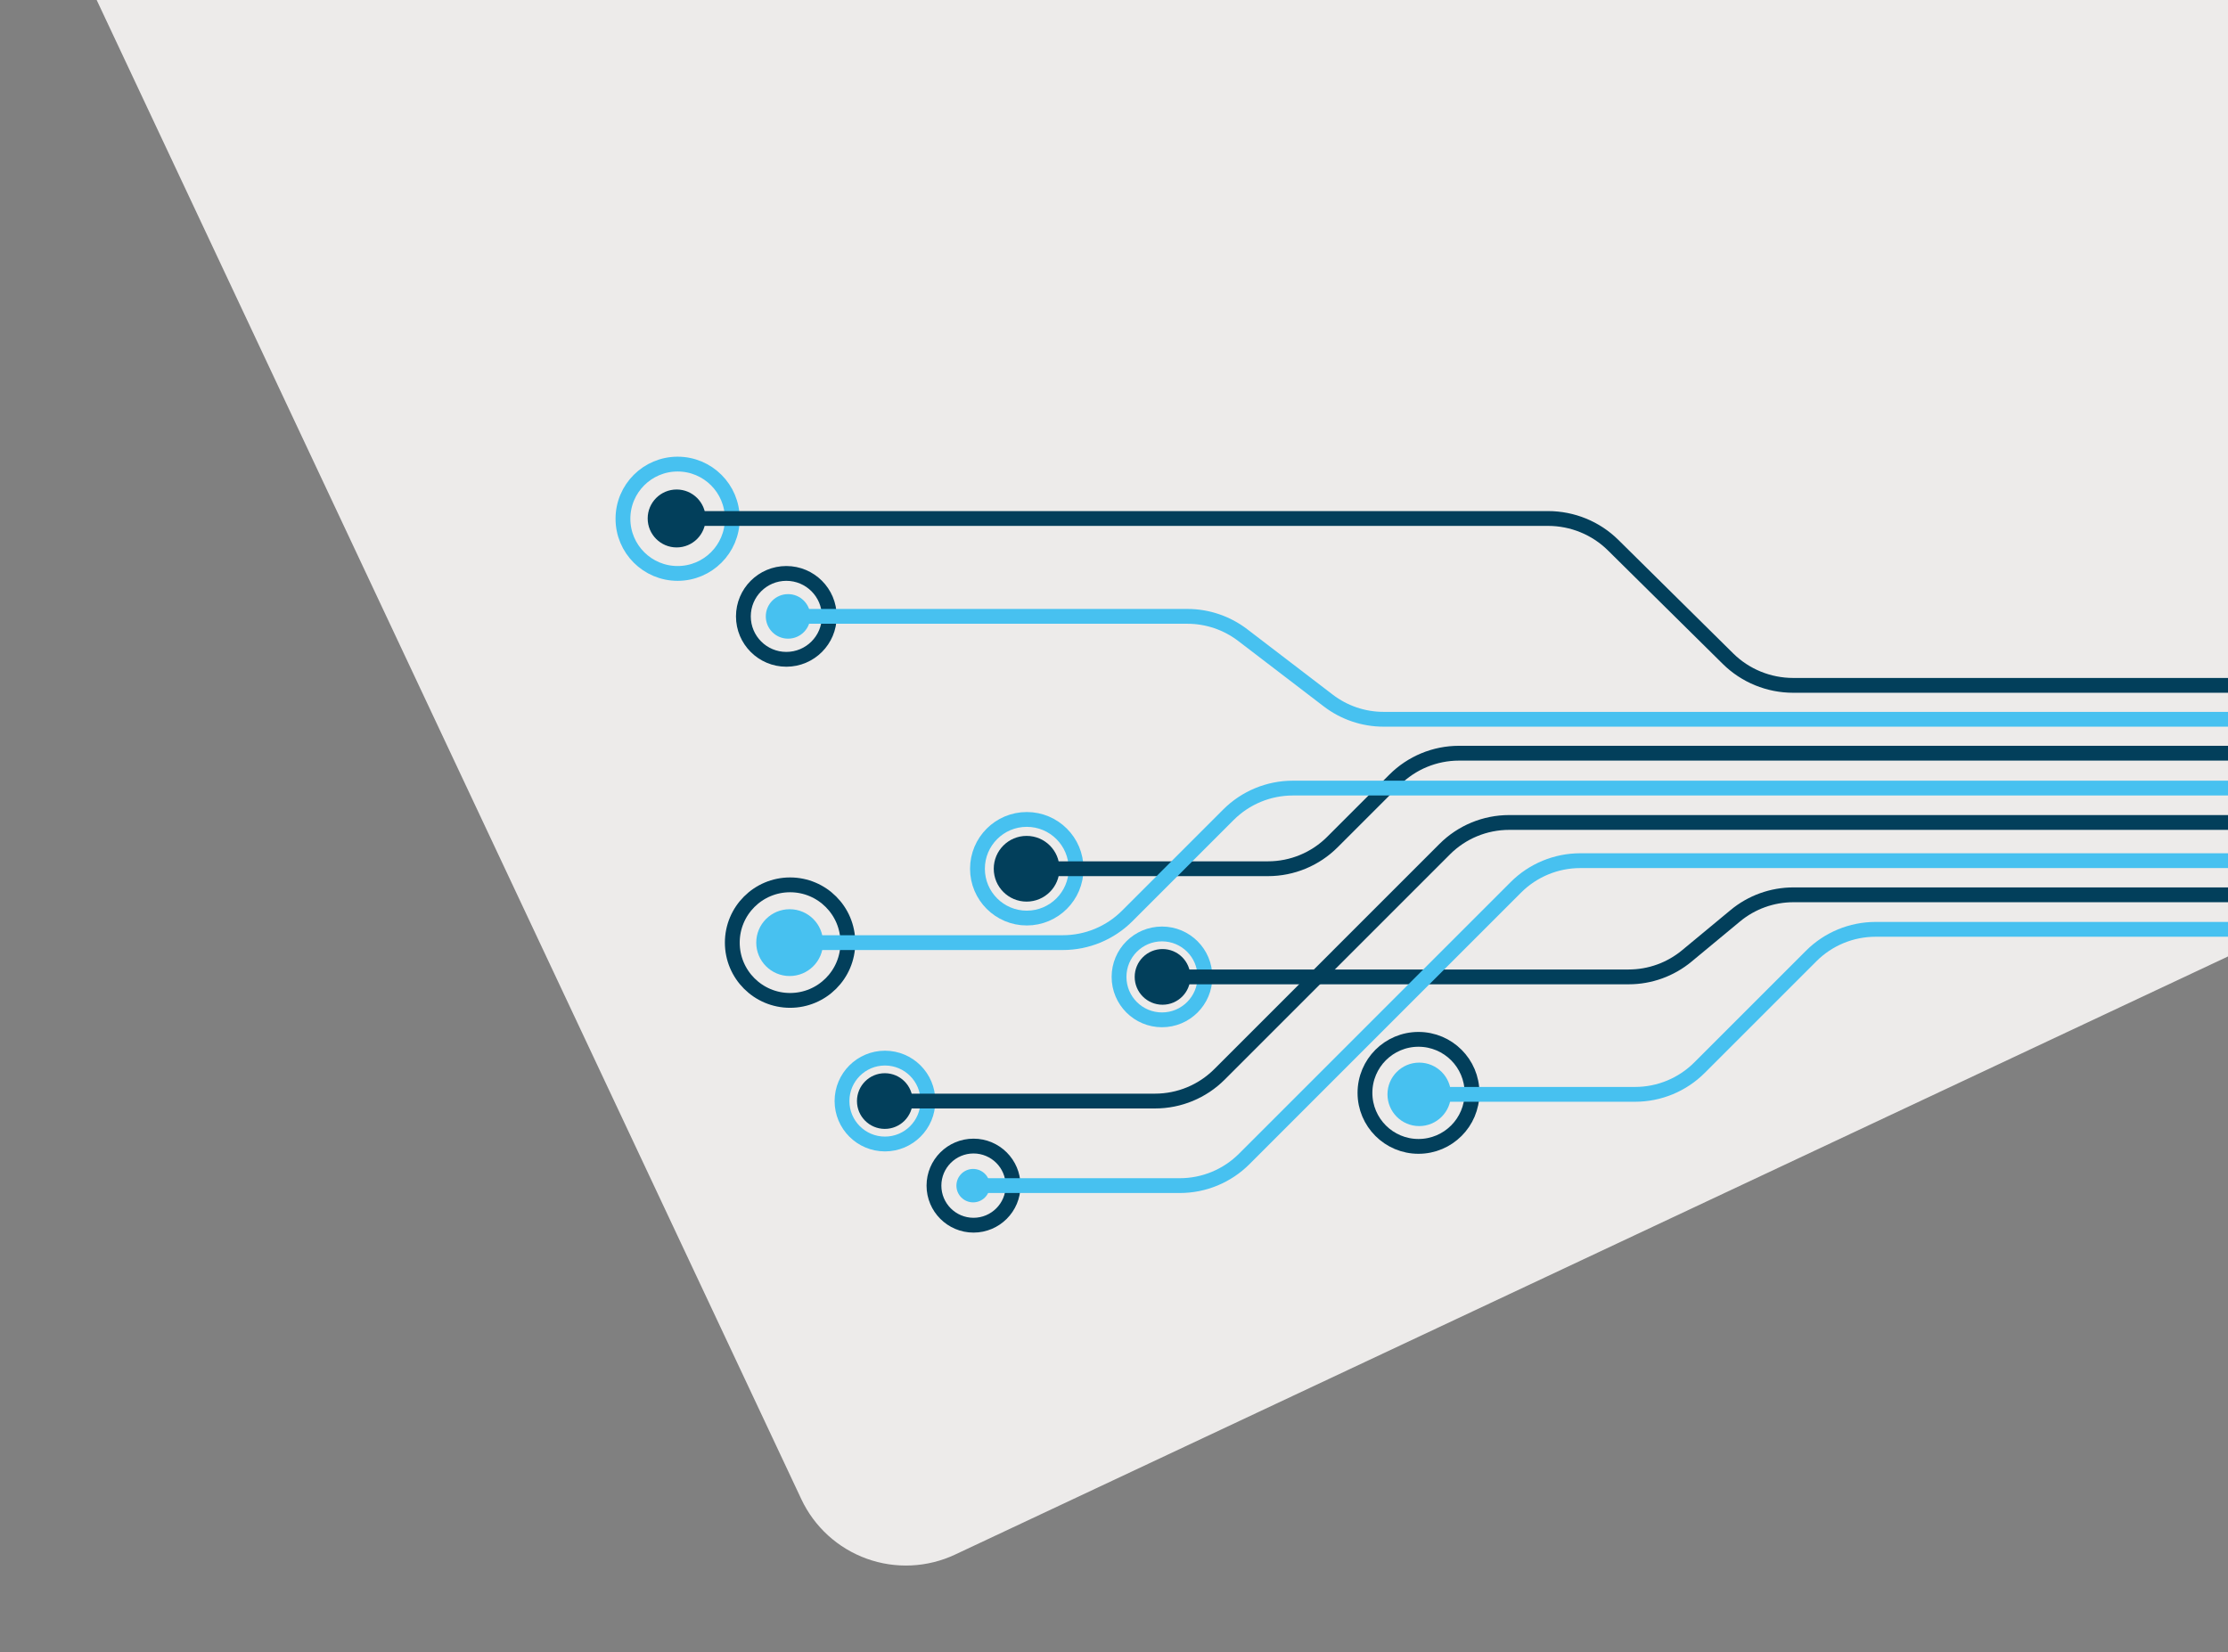 <?xml version="1.0" encoding="utf-8"?>
<svg version="1.1" id="el_dSMHd5xdR" xmlns="http://www.w3.org/2000/svg" xmlns:xlink="http://www.w3.org/1999/xlink" x="0px" y="0px" viewBox="0 0 1053 781" enable-background="new 0 0 1053.39 781.95" xml:space="preserve"><rect x="0" y="0" width="1053" height="781" fill="#808080" stroke="none"/><style>@-webkit-keyframes kf_el_oRkXJyDOzN_an_dFdXgzqdYN{97.92%{stroke-dasharray: 159;}0%{stroke-dasharray: 159;}100%{stroke-dasharray: 159;}}@keyframes kf_el_oRkXJyDOzN_an_dFdXgzqdYN{97.92%{stroke-dasharray: 159;}0%{stroke-dasharray: 159;}100%{stroke-dasharray: 159;}}@-webkit-keyframes kf_el_oRkXJyDOzN_an_3bpO6dvVN{97.92%{stroke-dashoffset: 159;}100%{stroke-dashoffset: 0;}0%{stroke-dashoffset: 159;}}@keyframes kf_el_oRkXJyDOzN_an_3bpO6dvVN{97.92%{stroke-dashoffset: 159;}100%{stroke-dashoffset: 0;}0%{stroke-dashoffset: 159;}}@-webkit-keyframes kf_el_XEGAsCwj6Ta_an_E9u0Sof07{97.08%{opacity: 0;}97.92%{opacity: 1;}0%{opacity: 0;}100%{opacity: 1;}}@keyframes kf_el_XEGAsCwj6Ta_an_E9u0Sof07{97.08%{opacity: 0;}97.92%{opacity: 1;}0%{opacity: 0;}100%{opacity: 1;}}@-webkit-keyframes kf_el_1T5QV1aBOz1_an_qgghQ0MrEH{87.50%{stroke-dasharray: 419;}0%{stroke-dasharray: 419;}100%{stroke-dasharray: 419;}}@keyframes kf_el_1T5QV1aBOz1_an_qgghQ0MrEH{87.50%{stroke-dasharray: 419;}0%{stroke-dasharray: 419;}100%{stroke-dasharray: 419;}}@-webkit-keyframes kf_el_1T5QV1aBOz1_an__5dVvOAkr{87.50%{stroke-dashoffset: 419;}97.92%{stroke-dashoffset: 0;}0%{stroke-dashoffset: 419;}100%{stroke-dashoffset: 0;}}@keyframes kf_el_1T5QV1aBOz1_an__5dVvOAkr{87.50%{stroke-dashoffset: 419;}97.92%{stroke-dashoffset: 0;}0%{stroke-dashoffset: 419;}100%{stroke-dashoffset: 0;}}@-webkit-keyframes kf_el_5G8I6fnWUD_an_2DGGv505C2{85.42%{stroke-dasharray: 128;}0%{stroke-dasharray: 128;}100%{stroke-dasharray: 128;}}@keyframes kf_el_5G8I6fnWUD_an_2DGGv505C2{85.42%{stroke-dasharray: 128;}0%{stroke-dasharray: 128;}100%{stroke-dasharray: 128;}}@-webkit-keyframes kf_el_5G8I6fnWUD_an_yFjmIMShx{85.42%{stroke-dashoffset: 128;}87.50%{stroke-dashoffset: 0;}0%{stroke-dashoffset: 128;}100%{stroke-dashoffset: 0;}}@keyframes kf_el_5G8I6fnWUD_an_yFjmIMShx{85.42%{stroke-dashoffset: 128;}87.50%{stroke-dashoffset: 0;}0%{stroke-dashoffset: 128;}100%{stroke-dashoffset: 0;}}@-webkit-keyframes kf_el_AnffEOfZ7L6_an_KBJVi2ZB2{84.58%{opacity: 0;}85.42%{opacity: 1;}0%{opacity: 0;}100%{opacity: 1;}}@keyframes kf_el_AnffEOfZ7L6_an_KBJVi2ZB2{84.58%{opacity: 0;}85.42%{opacity: 1;}0%{opacity: 0;}100%{opacity: 1;}}@-webkit-keyframes kf_el_P_ROd04yo4l_an_MmLjoysdl5{75%{stroke-dasharray: 523;}0%{stroke-dasharray: 523;}100%{stroke-dasharray: 523;}}@keyframes kf_el_P_ROd04yo4l_an_MmLjoysdl5{75%{stroke-dasharray: 523;}0%{stroke-dasharray: 523;}100%{stroke-dasharray: 523;}}@-webkit-keyframes kf_el_P_ROd04yo4l_an_jeHIOvT5e{75%{stroke-dashoffset: 523;}85.42%{stroke-dashoffset: 0;}0%{stroke-dashoffset: 523;}100%{stroke-dashoffset: 0;}}@keyframes kf_el_P_ROd04yo4l_an_jeHIOvT5e{75%{stroke-dashoffset: 523;}85.42%{stroke-dashoffset: 0;}0%{stroke-dashoffset: 523;}100%{stroke-dashoffset: 0;}}@-webkit-keyframes kf_el_DzZqgIeXxx_an_S4I_F-K0LQ{72.92%{stroke-dasharray: 118;}0%{stroke-dasharray: 118;}100%{stroke-dasharray: 118;}}@keyframes kf_el_DzZqgIeXxx_an_S4I_F-K0LQ{72.92%{stroke-dasharray: 118;}0%{stroke-dasharray: 118;}100%{stroke-dasharray: 118;}}@-webkit-keyframes kf_el_DzZqgIeXxx_an_M2wz71K0V{72.92%{stroke-dashoffset: 118;}75%{stroke-dashoffset: 0;}0%{stroke-dashoffset: 118;}100%{stroke-dashoffset: 0;}}@keyframes kf_el_DzZqgIeXxx_an_M2wz71K0V{72.92%{stroke-dashoffset: 118;}75%{stroke-dashoffset: 0;}0%{stroke-dashoffset: 118;}100%{stroke-dashoffset: 0;}}@-webkit-keyframes kf_el__GFWBHuhPWI_an_Er4-QUD7_{72.08%{opacity: 0;}72.92%{opacity: 1;}0%{opacity: 0;}100%{opacity: 1;}}@keyframes kf_el__GFWBHuhPWI_an_Er4-QUD7_{72.08%{opacity: 0;}72.92%{opacity: 1;}0%{opacity: 0;}100%{opacity: 1;}}@-webkit-keyframes kf_el_e5xJdLGovg7_an_iJTN4zBjcy{62.50%{stroke-dasharray: 661;}0%{stroke-dasharray: 661;}100%{stroke-dasharray: 661;}}@keyframes kf_el_e5xJdLGovg7_an_iJTN4zBjcy{62.50%{stroke-dasharray: 661;}0%{stroke-dasharray: 661;}100%{stroke-dasharray: 661;}}@-webkit-keyframes kf_el_e5xJdLGovg7_an_bvsCE4XjS{62.50%{stroke-dashoffset: 661;}72.92%{stroke-dashoffset: 0;}0%{stroke-dashoffset: 661;}100%{stroke-dashoffset: 0;}}@keyframes kf_el_e5xJdLGovg7_an_bvsCE4XjS{62.50%{stroke-dashoffset: 661;}72.92%{stroke-dashoffset: 0;}0%{stroke-dashoffset: 661;}100%{stroke-dashoffset: 0;}}@-webkit-keyframes kf_el_xtqlerGzWd_an_4iu3ErwjHy{60.42%{stroke-dasharray: 128;}0%{stroke-dasharray: 128;}100%{stroke-dasharray: 128;}}@keyframes kf_el_xtqlerGzWd_an_4iu3ErwjHy{60.42%{stroke-dasharray: 128;}0%{stroke-dasharray: 128;}100%{stroke-dasharray: 128;}}@-webkit-keyframes kf_el_xtqlerGzWd_an_OLGsfAVpE{60.42%{stroke-dashoffset: 128;}62.50%{stroke-dashoffset: 0;}0%{stroke-dashoffset: 128;}100%{stroke-dashoffset: 0;}}@keyframes kf_el_xtqlerGzWd_an_OLGsfAVpE{60.42%{stroke-dashoffset: 128;}62.50%{stroke-dashoffset: 0;}0%{stroke-dashoffset: 128;}100%{stroke-dashoffset: 0;}}@-webkit-keyframes kf_el_eALTA-BryiD_an_Jbw4yE2P9{59.58%{opacity: 0;}60.42%{opacity: 1;}0%{opacity: 0;}100%{opacity: 1;}}@keyframes kf_el_eALTA-BryiD_an_Jbw4yE2P9{59.58%{opacity: 0;}60.42%{opacity: 1;}0%{opacity: 0;}100%{opacity: 1;}}@-webkit-keyframes kf_el_WrQmwR0c32C_an_bv_ILkBpU7{50%{stroke-dasharray: 694;}0%{stroke-dasharray: 694;}100%{stroke-dasharray: 694;}}@keyframes kf_el_WrQmwR0c32C_an_bv_ILkBpU7{50%{stroke-dasharray: 694;}0%{stroke-dasharray: 694;}100%{stroke-dasharray: 694;}}@-webkit-keyframes kf_el_WrQmwR0c32C_an_-7ATcFOr6{50%{stroke-dashoffset: 694;}60.42%{stroke-dashoffset: 0;}0%{stroke-dashoffset: 694;}100%{stroke-dashoffset: 0;}}@keyframes kf_el_WrQmwR0c32C_an_-7ATcFOr6{50%{stroke-dashoffset: 694;}60.42%{stroke-dashoffset: 0;}0%{stroke-dashoffset: 694;}100%{stroke-dashoffset: 0;}}@-webkit-keyframes kf_el_AcCBdxtkWt_an_g7sPOTEIKF{47.92%{stroke-dasharray: 172;}0%{stroke-dasharray: 172;}100%{stroke-dasharray: 172;}}@keyframes kf_el_AcCBdxtkWt_an_g7sPOTEIKF{47.92%{stroke-dasharray: 172;}0%{stroke-dasharray: 172;}100%{stroke-dasharray: 172;}}@-webkit-keyframes kf_el_AcCBdxtkWt_an_3qVO5EZVW{47.92%{stroke-dashoffset: 172;}50%{stroke-dashoffset: 0;}0%{stroke-dashoffset: 172;}100%{stroke-dashoffset: 0;}}@keyframes kf_el_AcCBdxtkWt_an_3qVO5EZVW{47.92%{stroke-dashoffset: 172;}50%{stroke-dashoffset: 0;}0%{stroke-dashoffset: 172;}100%{stroke-dashoffset: 0;}}@-webkit-keyframes kf_el_AXMfxc8RJ2j_an_DRjvo_RYU{47.08%{opacity: 0;}47.92%{opacity: 1;}0%{opacity: 0;}100%{opacity: 1;}}@keyframes kf_el_AXMfxc8RJ2j_an_DRjvo_RYU{47.08%{opacity: 0;}47.92%{opacity: 1;}0%{opacity: 0;}100%{opacity: 1;}}@-webkit-keyframes kf_el__baX_y73LtX_an_xrRFKDSfyn{37.50%{stroke-dasharray: 714;}0%{stroke-dasharray: 714;}100%{stroke-dasharray: 714;}}@keyframes kf_el__baX_y73LtX_an_xrRFKDSfyn{37.50%{stroke-dasharray: 714;}0%{stroke-dasharray: 714;}100%{stroke-dasharray: 714;}}@-webkit-keyframes kf_el__baX_y73LtX_an_IAFXoyEfJ{37.50%{stroke-dashoffset: 714;}47.92%{stroke-dashoffset: 0;}0%{stroke-dashoffset: 714;}100%{stroke-dashoffset: 0;}}@keyframes kf_el__baX_y73LtX_an_IAFXoyEfJ{37.50%{stroke-dashoffset: 714;}47.92%{stroke-dashoffset: 0;}0%{stroke-dashoffset: 714;}100%{stroke-dashoffset: 0;}}@-webkit-keyframes kf_el_abTI3pbUgw_an_cR_6sPdpBd{35.42%{stroke-dasharray: 147;}0%{stroke-dasharray: 147;}100%{stroke-dasharray: 147;}}@keyframes kf_el_abTI3pbUgw_an_cR_6sPdpBd{35.42%{stroke-dasharray: 147;}0%{stroke-dasharray: 147;}100%{stroke-dasharray: 147;}}@-webkit-keyframes kf_el_abTI3pbUgw_an_33-5Xaq3N{35.42%{stroke-dashoffset: 147;}37.50%{stroke-dashoffset: 0;}0%{stroke-dashoffset: 147;}100%{stroke-dashoffset: 0;}}@keyframes kf_el_abTI3pbUgw_an_33-5Xaq3N{35.42%{stroke-dashoffset: 147;}37.50%{stroke-dashoffset: 0;}0%{stroke-dashoffset: 147;}100%{stroke-dashoffset: 0;}}@-webkit-keyframes kf_el_NvHWQ839FlG_an_co8at2lWj{34.58%{opacity: 0;}35.42%{opacity: 1;}0%{opacity: 0;}100%{opacity: 1;}}@keyframes kf_el_NvHWQ839FlG_an_co8at2lWj{34.58%{opacity: 0;}35.42%{opacity: 1;}0%{opacity: 0;}100%{opacity: 1;}}@-webkit-keyframes kf_el__XouDV-sHi7_an_fdeN15tDVA{25%{stroke-dasharray: 595;}0%{stroke-dasharray: 595;}100%{stroke-dasharray: 595;}}@keyframes kf_el__XouDV-sHi7_an_fdeN15tDVA{25%{stroke-dasharray: 595;}0%{stroke-dasharray: 595;}100%{stroke-dasharray: 595;}}@-webkit-keyframes kf_el__XouDV-sHi7_an_a74JCdNLH{25%{stroke-dashoffset: 595;}35.42%{stroke-dashoffset: 0;}0%{stroke-dashoffset: 595;}100%{stroke-dashoffset: 0;}}@keyframes kf_el__XouDV-sHi7_an_a74JCdNLH{25%{stroke-dashoffset: 595;}35.42%{stroke-dashoffset: 0;}0%{stroke-dashoffset: 595;}100%{stroke-dashoffset: 0;}}@-webkit-keyframes kf_el_xtHkgQCbYc_an_A7Lepu4-Yq{22.92%{stroke-dasharray: 128;}0%{stroke-dasharray: 128;}100%{stroke-dasharray: 128;}}@keyframes kf_el_xtHkgQCbYc_an_A7Lepu4-Yq{22.92%{stroke-dasharray: 128;}0%{stroke-dasharray: 128;}100%{stroke-dasharray: 128;}}@-webkit-keyframes kf_el_xtHkgQCbYc_an_DJdQhGrQ4{22.92%{stroke-dashoffset: 128;}25%{stroke-dashoffset: 0;}0%{stroke-dashoffset: 128;}100%{stroke-dashoffset: 0;}}@keyframes kf_el_xtHkgQCbYc_an_DJdQhGrQ4{22.92%{stroke-dashoffset: 128;}25%{stroke-dashoffset: 0;}0%{stroke-dashoffset: 128;}100%{stroke-dashoffset: 0;}}@-webkit-keyframes kf_el_zX8wAgub424_an_EGvpPKHnr{22.08%{opacity: 0;}22.92%{opacity: 1;}0%{opacity: 0;}100%{opacity: 1;}}@keyframes kf_el_zX8wAgub424_an_EGvpPKHnr{22.08%{opacity: 0;}22.92%{opacity: 1;}0%{opacity: 0;}100%{opacity: 1;}}@-webkit-keyframes kf_el_XVlDXkh14ni_an_bKC1xZY_Qp{12.50%{stroke-dasharray: 703;}0%{stroke-dasharray: 703;}100%{stroke-dasharray: 703;}}@keyframes kf_el_XVlDXkh14ni_an_bKC1xZY_Qp{12.50%{stroke-dasharray: 703;}0%{stroke-dasharray: 703;}100%{stroke-dasharray: 703;}}@-webkit-keyframes kf_el_XVlDXkh14ni_an_Rg4S1W6S9{12.50%{stroke-dashoffset: 703;}22.92%{stroke-dashoffset: 0;}0%{stroke-dashoffset: 703;}100%{stroke-dashoffset: 0;}}@keyframes kf_el_XVlDXkh14ni_an_Rg4S1W6S9{12.50%{stroke-dashoffset: 703;}22.92%{stroke-dashoffset: 0;}0%{stroke-dashoffset: 703;}100%{stroke-dashoffset: 0;}}@-webkit-keyframes kf_el_BlYksHLlt3_an_F6dRZbiiw1{10.42%{stroke-dasharray: 163;}0%{stroke-dasharray: 163;}100%{stroke-dasharray: 163;}}@keyframes kf_el_BlYksHLlt3_an_F6dRZbiiw1{10.42%{stroke-dasharray: 163;}0%{stroke-dasharray: 163;}100%{stroke-dasharray: 163;}}@-webkit-keyframes kf_el_BlYksHLlt3_an_fkmQTYBsA{10.42%{stroke-dashoffset: 163;}12.50%{stroke-dashoffset: 0;}0%{stroke-dashoffset: 163;}100%{stroke-dashoffset: 0;}}@keyframes kf_el_BlYksHLlt3_an_fkmQTYBsA{10.42%{stroke-dashoffset: 163;}12.50%{stroke-dashoffset: 0;}0%{stroke-dashoffset: 163;}100%{stroke-dashoffset: 0;}}@-webkit-keyframes kf_el_gsdoxOePPy_an_IadP7jXQh{9.58%{opacity: 0;}10.42%{opacity: 1;}0%{opacity: 0;}100%{opacity: 1;}}@keyframes kf_el_gsdoxOePPy_an_IadP7jXQh{9.58%{opacity: 0;}10.42%{opacity: 1;}0%{opacity: 0;}100%{opacity: 1;}}@-webkit-keyframes kf_el_D6QsbxLBww_an_GPX6k79MkS{0%{stroke-dasharray: 770;}100%{stroke-dasharray: 770;}}@keyframes kf_el_D6QsbxLBww_an_GPX6k79MkS{0%{stroke-dasharray: 770;}100%{stroke-dasharray: 770;}}@-webkit-keyframes kf_el_D6QsbxLBww_an_PeZO-yGk_{0%{stroke-dashoffset: 770;}10.42%{stroke-dashoffset: 0;}100%{stroke-dashoffset: 0;}}@keyframes kf_el_D6QsbxLBww_an_PeZO-yGk_{0%{stroke-dashoffset: 770;}10.42%{stroke-dashoffset: 0;}100%{stroke-dashoffset: 0;}}#el_dSMHd5xdR *{-webkit-animation-duration: 8s;animation-duration: 8s;-webkit-animation-iteration-count: 1;animation-iteration-count: 1;-webkit-animation-timing-function: cubic-bezier(0, 0, 1, 1);animation-timing-function: cubic-bezier(0, 0, 1, 1);}#el_QPeku-MK3g{fill: #EDEBEA;}#el_BlYksHLlt3{fill: none;stroke: #47C1F0;stroke-width: 7;-webkit-animation-fill-mode: forwards, forwards;animation-fill-mode: forwards, forwards;-webkit-animation-name: kf_el_BlYksHLlt3_an_fkmQTYBsA, kf_el_BlYksHLlt3_an_F6dRZbiiw1;animation-name: kf_el_BlYksHLlt3_an_fkmQTYBsA, kf_el_BlYksHLlt3_an_F6dRZbiiw1;-webkit-animation-timing-function: cubic-bezier(0, 0, 1, 1), cubic-bezier(0, 0, 1, 1);animation-timing-function: cubic-bezier(0, 0, 1, 1), cubic-bezier(0, 0, 1, 1);}#el_xtHkgQCbYc{fill: none;stroke: #023F5B;stroke-width: 7;-webkit-animation-fill-mode: forwards, forwards;animation-fill-mode: forwards, forwards;-webkit-animation-name: kf_el_xtHkgQCbYc_an_DJdQhGrQ4, kf_el_xtHkgQCbYc_an_A7Lepu4-Yq;animation-name: kf_el_xtHkgQCbYc_an_DJdQhGrQ4, kf_el_xtHkgQCbYc_an_A7Lepu4-Yq;-webkit-animation-timing-function: cubic-bezier(0, 0, 1, 1), cubic-bezier(0, 0, 1, 1);animation-timing-function: cubic-bezier(0, 0, 1, 1), cubic-bezier(0, 0, 1, 1);}#el_xtqlerGzWd{fill: none;stroke: #47C1F0;stroke-width: 7;-webkit-animation-fill-mode: forwards, forwards;animation-fill-mode: forwards, forwards;-webkit-animation-name: kf_el_xtqlerGzWd_an_OLGsfAVpE, kf_el_xtqlerGzWd_an_4iu3ErwjHy;animation-name: kf_el_xtqlerGzWd_an_OLGsfAVpE, kf_el_xtqlerGzWd_an_4iu3ErwjHy;-webkit-animation-timing-function: cubic-bezier(0, 0, 1, 1), cubic-bezier(0, 0, 1, 1);animation-timing-function: cubic-bezier(0, 0, 1, 1), cubic-bezier(0, 0, 1, 1);}#el_5G8I6fnWUD{fill: none;stroke: #47C1F0;stroke-width: 7;-webkit-animation-fill-mode: forwards, forwards;animation-fill-mode: forwards, forwards;-webkit-animation-name: kf_el_5G8I6fnWUD_an_yFjmIMShx, kf_el_5G8I6fnWUD_an_2DGGv505C2;animation-name: kf_el_5G8I6fnWUD_an_yFjmIMShx, kf_el_5G8I6fnWUD_an_2DGGv505C2;-webkit-animation-timing-function: cubic-bezier(0, 0, 1, 1), cubic-bezier(0, 0, 1, 1);animation-timing-function: cubic-bezier(0, 0, 1, 1), cubic-bezier(0, 0, 1, 1);}#el_oRkXJyDOzN{fill: none;stroke: #023F5B;stroke-width: 7;-webkit-animation-fill-mode: forwards, forwards;animation-fill-mode: forwards, forwards;-webkit-animation-name: kf_el_oRkXJyDOzN_an_3bpO6dvVN, kf_el_oRkXJyDOzN_an_dFdXgzqdYN;animation-name: kf_el_oRkXJyDOzN_an_3bpO6dvVN, kf_el_oRkXJyDOzN_an_dFdXgzqdYN;-webkit-animation-timing-function: cubic-bezier(0, 0, 1, 1), cubic-bezier(0, 0, 1, 1);animation-timing-function: cubic-bezier(0, 0, 1, 1), cubic-bezier(0, 0, 1, 1);}#el_DzZqgIeXxx{fill: none;stroke: #023F5B;stroke-width: 7;-webkit-animation-fill-mode: forwards, forwards;animation-fill-mode: forwards, forwards;-webkit-animation-name: kf_el_DzZqgIeXxx_an_M2wz71K0V, kf_el_DzZqgIeXxx_an_S4I_F-K0LQ;animation-name: kf_el_DzZqgIeXxx_an_M2wz71K0V, kf_el_DzZqgIeXxx_an_S4I_F-K0LQ;-webkit-animation-timing-function: cubic-bezier(0, 0, 1, 1), cubic-bezier(0, 0, 1, 1);animation-timing-function: cubic-bezier(0, 0, 1, 1), cubic-bezier(0, 0, 1, 1);}#el_AcCBdxtkWt{fill: none;stroke: #023F5B;stroke-width: 7;-webkit-animation-fill-mode: forwards, forwards;animation-fill-mode: forwards, forwards;-webkit-animation-name: kf_el_AcCBdxtkWt_an_3qVO5EZVW, kf_el_AcCBdxtkWt_an_g7sPOTEIKF;animation-name: kf_el_AcCBdxtkWt_an_3qVO5EZVW, kf_el_AcCBdxtkWt_an_g7sPOTEIKF;-webkit-animation-timing-function: cubic-bezier(0, 0, 1, 1), cubic-bezier(0, 0, 1, 1);animation-timing-function: cubic-bezier(0, 0, 1, 1), cubic-bezier(0, 0, 1, 1);}#el_abTI3pbUgw{fill: none;stroke: #47C1F0;stroke-width: 7;-webkit-animation-fill-mode: forwards, forwards;animation-fill-mode: forwards, forwards;-webkit-animation-name: kf_el_abTI3pbUgw_an_33-5Xaq3N, kf_el_abTI3pbUgw_an_cR_6sPdpBd;animation-name: kf_el_abTI3pbUgw_an_33-5Xaq3N, kf_el_abTI3pbUgw_an_cR_6sPdpBd;-webkit-animation-timing-function: cubic-bezier(0, 0, 1, 1), cubic-bezier(0, 0, 1, 1);animation-timing-function: cubic-bezier(0, 0, 1, 1), cubic-bezier(0, 0, 1, 1);}#el_D6QsbxLBww{fill: none;stroke: #023F5B;stroke-width: 7;-webkit-animation-fill-mode: forwards, forwards;animation-fill-mode: forwards, forwards;-webkit-animation-name: kf_el_D6QsbxLBww_an_PeZO-yGk_, kf_el_D6QsbxLBww_an_GPX6k79MkS;animation-name: kf_el_D6QsbxLBww_an_PeZO-yGk_, kf_el_D6QsbxLBww_an_GPX6k79MkS;-webkit-animation-timing-function: cubic-bezier(0, 0, 1, 1), cubic-bezier(0, 0, 1, 1);animation-timing-function: cubic-bezier(0, 0, 1, 1), cubic-bezier(0, 0, 1, 1);}#el_gsdoxOePPy{fill: #023F5B;-webkit-animation-fill-mode: forwards;animation-fill-mode: forwards;-webkit-animation-name: kf_el_gsdoxOePPy_an_IadP7jXQh;animation-name: kf_el_gsdoxOePPy_an_IadP7jXQh;-webkit-animation-timing-function: cubic-bezier(0, 0, 1, 1);animation-timing-function: cubic-bezier(0, 0, 1, 1);}#el_P_ROd04yo4l{fill: none;stroke: #023F5B;stroke-width: 7;-webkit-animation-fill-mode: forwards, forwards;animation-fill-mode: forwards, forwards;-webkit-animation-name: kf_el_P_ROd04yo4l_an_jeHIOvT5e, kf_el_P_ROd04yo4l_an_MmLjoysdl5;animation-name: kf_el_P_ROd04yo4l_an_jeHIOvT5e, kf_el_P_ROd04yo4l_an_MmLjoysdl5;-webkit-animation-timing-function: cubic-bezier(0, 0, 1, 1), cubic-bezier(0, 0, 1, 1);animation-timing-function: cubic-bezier(0, 0, 1, 1), cubic-bezier(0, 0, 1, 1);}#el_AnffEOfZ7L6{fill: #023F5B;-webkit-animation-fill-mode: forwards;animation-fill-mode: forwards;-webkit-animation-name: kf_el_AnffEOfZ7L6_an_KBJVi2ZB2;animation-name: kf_el_AnffEOfZ7L6_an_KBJVi2ZB2;-webkit-animation-timing-function: cubic-bezier(0, 0, 1, 1);animation-timing-function: cubic-bezier(0, 0, 1, 1);}#el__XouDV-sHi7{fill: none;stroke: #023F5B;stroke-width: 7;-webkit-animation-fill-mode: forwards, forwards;animation-fill-mode: forwards, forwards;-webkit-animation-name: kf_el__XouDV-sHi7_an_a74JCdNLH, kf_el__XouDV-sHi7_an_fdeN15tDVA;animation-name: kf_el__XouDV-sHi7_an_a74JCdNLH, kf_el__XouDV-sHi7_an_fdeN15tDVA;-webkit-animation-timing-function: cubic-bezier(0, 0, 1, 1), cubic-bezier(0, 0, 1, 1);animation-timing-function: cubic-bezier(0, 0, 1, 1), cubic-bezier(0, 0, 1, 1);}#el_NvHWQ839FlG{fill: #023F5B;-webkit-animation-fill-mode: forwards;animation-fill-mode: forwards;-webkit-animation-name: kf_el_NvHWQ839FlG_an_co8at2lWj;animation-name: kf_el_NvHWQ839FlG_an_co8at2lWj;-webkit-animation-timing-function: cubic-bezier(0, 0, 1, 1);animation-timing-function: cubic-bezier(0, 0, 1, 1);}#el_XVlDXkh14ni{fill: none;stroke: #47C1F0;stroke-width: 7;-webkit-animation-fill-mode: forwards, forwards;animation-fill-mode: forwards, forwards;-webkit-animation-name: kf_el_XVlDXkh14ni_an_Rg4S1W6S9, kf_el_XVlDXkh14ni_an_bKC1xZY_Qp;animation-name: kf_el_XVlDXkh14ni_an_Rg4S1W6S9, kf_el_XVlDXkh14ni_an_bKC1xZY_Qp;-webkit-animation-timing-function: cubic-bezier(0, 0, 1, 1), cubic-bezier(0, 0, 1, 1);animation-timing-function: cubic-bezier(0, 0, 1, 1), cubic-bezier(0, 0, 1, 1);}#el_zX8wAgub424{fill: #47C1F0;-webkit-animation-fill-mode: forwards;animation-fill-mode: forwards;-webkit-animation-name: kf_el_zX8wAgub424_an_EGvpPKHnr;animation-name: kf_el_zX8wAgub424_an_EGvpPKHnr;-webkit-animation-timing-function: cubic-bezier(0, 0, 1, 1);animation-timing-function: cubic-bezier(0, 0, 1, 1);}#el__baX_y73LtX{fill: none;stroke: #47C1F0;stroke-width: 7;-webkit-animation-fill-mode: forwards, forwards;animation-fill-mode: forwards, forwards;-webkit-animation-name: kf_el__baX_y73LtX_an_IAFXoyEfJ, kf_el__baX_y73LtX_an_xrRFKDSfyn;animation-name: kf_el__baX_y73LtX_an_IAFXoyEfJ, kf_el__baX_y73LtX_an_xrRFKDSfyn;-webkit-animation-timing-function: cubic-bezier(0, 0, 1, 1), cubic-bezier(0, 0, 1, 1);animation-timing-function: cubic-bezier(0, 0, 1, 1), cubic-bezier(0, 0, 1, 1);}#el_AXMfxc8RJ2j{fill: #47C1F0;-webkit-animation-fill-mode: forwards;animation-fill-mode: forwards;-webkit-animation-name: kf_el_AXMfxc8RJ2j_an_DRjvo_RYU;animation-name: kf_el_AXMfxc8RJ2j_an_DRjvo_RYU;-webkit-animation-timing-function: cubic-bezier(0, 0, 1, 1);animation-timing-function: cubic-bezier(0, 0, 1, 1);}#el_WrQmwR0c32C{fill: none;stroke: #023F5B;stroke-width: 7;-webkit-animation-fill-mode: forwards, forwards;animation-fill-mode: forwards, forwards;-webkit-animation-name: kf_el_WrQmwR0c32C_an_-7ATcFOr6, kf_el_WrQmwR0c32C_an_bv_ILkBpU7;animation-name: kf_el_WrQmwR0c32C_an_-7ATcFOr6, kf_el_WrQmwR0c32C_an_bv_ILkBpU7;-webkit-animation-timing-function: cubic-bezier(0, 0, 1, 1), cubic-bezier(0, 0, 1, 1);animation-timing-function: cubic-bezier(0, 0, 1, 1), cubic-bezier(0, 0, 1, 1);}#el_eALTA-BryiD{fill: #023F5B;-webkit-animation-fill-mode: forwards;animation-fill-mode: forwards;-webkit-animation-name: kf_el_eALTA-BryiD_an_Jbw4yE2P9;animation-name: kf_el_eALTA-BryiD_an_Jbw4yE2P9;-webkit-animation-timing-function: cubic-bezier(0, 0, 1, 1);animation-timing-function: cubic-bezier(0, 0, 1, 1);}#el_e5xJdLGovg7{fill: none;stroke: #47C1F0;stroke-width: 7;-webkit-animation-fill-mode: forwards, forwards;animation-fill-mode: forwards, forwards;-webkit-animation-name: kf_el_e5xJdLGovg7_an_bvsCE4XjS, kf_el_e5xJdLGovg7_an_iJTN4zBjcy;animation-name: kf_el_e5xJdLGovg7_an_bvsCE4XjS, kf_el_e5xJdLGovg7_an_iJTN4zBjcy;-webkit-animation-timing-function: cubic-bezier(0, 0, 1, 1), cubic-bezier(0, 0, 1, 1);animation-timing-function: cubic-bezier(0, 0, 1, 1), cubic-bezier(0, 0, 1, 1);}#el__GFWBHuhPWI{fill: #47C1F0;-webkit-animation-fill-mode: forwards;animation-fill-mode: forwards;-webkit-animation-name: kf_el__GFWBHuhPWI_an_Er4-QUD7_;animation-name: kf_el__GFWBHuhPWI_an_Er4-QUD7_;-webkit-animation-timing-function: cubic-bezier(0, 0, 1, 1);animation-timing-function: cubic-bezier(0, 0, 1, 1);}#el_1T5QV1aBOz1{fill: none;stroke: #47C1F0;stroke-width: 7;-webkit-animation-fill-mode: forwards, forwards;animation-fill-mode: forwards, forwards;-webkit-animation-name: kf_el_1T5QV1aBOz1_an__5dVvOAkr, kf_el_1T5QV1aBOz1_an_qgghQ0MrEH;animation-name: kf_el_1T5QV1aBOz1_an__5dVvOAkr, kf_el_1T5QV1aBOz1_an_qgghQ0MrEH;-webkit-animation-timing-function: cubic-bezier(0, 0, 1, 1), cubic-bezier(0, 0, 1, 1);animation-timing-function: cubic-bezier(0, 0, 1, 1), cubic-bezier(0, 0, 1, 1);}#el_XEGAsCwj6Ta{fill: #47C1F0;-webkit-animation-fill-mode: forwards;animation-fill-mode: forwards;-webkit-animation-name: kf_el_XEGAsCwj6Ta_an_E9u0Sof07;animation-name: kf_el_XEGAsCwj6Ta_an_E9u0Sof07;-webkit-animation-timing-function: cubic-bezier(0, 0, 1, 1);animation-timing-function: cubic-bezier(0, 0, 1, 1);}</style>
<g id="el_kw9jDevWOv">
	<defs>
		<rect id="SVGID_8_" x="-422.53" y="-1.76" width="1484.97" height="772.36"/>
	</defs>
	<clipPath id="SVGID_1_">
		<use xlink:href="#SVGID_8_" overflow="visible"/>
	</clipPath>
	<path clip-path="url(#SVGID_1_)" d="M50.93-117.31L804.18-471.3c3.25-1.53,6.61-2.72,10.09-3.58&#10;&#9;&#9;c3.48-0.86,7.02-1.38,10.6-1.55c3.58-0.17,7.15,0.02,10.7,0.55c3.55,0.53,7.01,1.41,10.38,2.63c3.37,1.22,6.6,2.75,9.67,4.6&#10;&#9;&#9;c3.07,1.85,5.94,3.99,8.59,6.4c2.65,2.42,5.04,5.07,7.17,7.95c2.13,2.89,3.96,5.95,5.48,9.2l353.99,753.26&#10;&#9;&#9;c1.53,3.25,2.72,6.61,3.58,10.09c0.86,3.48,1.38,7.02,1.55,10.6c0.17,3.58-0.02,7.15-0.55,10.7c-0.54,3.55-1.41,7.01-2.63,10.38&#10;&#9;&#9;c-1.22,3.38-2.75,6.6-4.6,9.67c-1.85,3.07-3.99,5.94-6.4,8.59c-2.42,2.65-5.07,5.04-7.95,7.17c-2.89,2.13-5.95,3.96-9.2,5.48&#10;&#9;&#9;L451.4,734.85c-3.25,1.53-6.61,2.72-10.09,3.58c-3.48,0.86-7.02,1.38-10.6,1.55c-3.58,0.17-7.15-0.02-10.7-0.55&#10;&#9;&#9;c-3.55-0.54-7.01-1.41-10.38-2.63c-3.38-1.22-6.6-2.75-9.67-4.6c-3.07-1.85-5.94-3.99-8.59-6.4c-2.65-2.42-5.04-5.07-7.17-7.95&#10;&#9;&#9;c-2.13-2.89-3.96-5.95-5.48-9.2L24.72-44.62c-1.53-3.25-2.72-6.61-3.58-10.09c-0.86-3.48-1.38-7.02-1.55-10.6&#10;&#9;&#9;c-0.17-3.58,0.02-7.15,0.55-10.7c0.54-3.55,1.41-7.01,2.63-10.38c1.22-3.38,2.75-6.6,4.6-9.67c1.85-3.07,3.99-5.94,6.4-8.59&#10;&#9;&#9;c2.42-2.65,5.07-5.04,7.95-7.17C44.61-113.95,47.68-115.78,50.93-117.31z" id="el_QPeku-MK3g"/>
</g>
<circle stroke-linecap="round" stroke-linejoin="round" stroke-miterlimit="10" cx="320.26" cy="245.22" r="25.84" id="el_BlYksHLlt3"/>
<circle stroke-linecap="round" stroke-linejoin="round" stroke-miterlimit="10" cx="371.64" cy="291.36" r="20.3" id="el_xtHkgQCbYc"/>
<circle stroke-linecap="round" stroke-linejoin="round" stroke-miterlimit="10" cx="418.25" cy="520.47" r="20.3" id="el_xtqlerGzWd"/>
<circle stroke-linecap="round" stroke-linejoin="round" stroke-miterlimit="10" cx="549.18" cy="461.78" r="20.3" id="el_5G8I6fnWUD"/>
<circle stroke-linecap="round" stroke-linejoin="round" stroke-miterlimit="10" cx="670.41" cy="516.6" r="25.3" id="el_oRkXJyDOzN"/>
<circle stroke-linecap="round" stroke-linejoin="round" stroke-miterlimit="10" cx="460.11" cy="560.45" r="18.7" id="el_DzZqgIeXxx"/>
<circle stroke-linecap="round" stroke-linejoin="round" stroke-miterlimit="10" cx="373.41" cy="445.58" r="27.31" id="el_AcCBdxtkWt"/>
<circle stroke-linecap="round" stroke-linejoin="round" stroke-miterlimit="10" cx="485.28" cy="410.66" r="23.31" id="el_abTI3pbUgw"/>
<g id="el_FM08k6izCr">
	<g id="el_sLJ-YPpOAY">
		<path stroke-linecap="round" stroke-linejoin="round" d="M1059.73,323.97H847.48&#10;&#9;&#9;&#9;c-11.54,0-22.61-4.53-30.78-12.6l-54.3-53.68c-8.16-8.07-19.23-12.6-30.78-12.6H319.11" id="el_D6QsbxLBww"/>
		<g id="el_PardSovcMA">
			<path d="M319.8,231.39c-7.56,0-13.69,6.13-13.69,13.69s6.13,13.69,13.69,13.69c7.56,0,13.69-6.13,13.69-13.69&#10;&#9;&#9;&#9;&#9;S327.35,231.39,319.8,231.39z" id="el_gsdoxOePPy"/>
		</g>
	</g>
</g>
<g id="el_3tMIV81fuK5">
	<g id="el_rn4Swe5kieI">
		<path stroke-linecap="round" stroke-linejoin="round" d="M1059.73,422.98H847.6&#10;&#9;&#9;&#9;c-10.03,0-19.74,3.5-27.46,9.9l-22.93,19c-7.72,6.4-17.43,9.9-27.46,9.9H548.78" id="el_P_ROd04yo4l"/>
		<g id="el_sh_otYE-PbW">
			<path d="M549.44,448.62c-7.27,0-13.16,5.89-13.16,13.16s5.89,13.16,13.16,13.16c7.27,0,13.16-5.89,13.16-13.16&#10;&#9;&#9;&#9;&#9;S556.71,448.62,549.44,448.62z" id="el_AnffEOfZ7L6"/>
		</g>
	</g>
</g>
<g id="el_hsjAtvcXLIl">
	<g id="el_MPW9waUTOWZ">
		<path stroke-linecap="round" stroke-linejoin="round" d="M1059.73,356.04H689.55&#10;&#9;&#9;&#9;c-11.41,0-22.36,4.53-30.43,12.6l-29.41,29.41c-8.07,8.07-19.01,12.6-30.43,12.6H484.42" id="el__XouDV-sHi7"/>
		<g id="el_0AGwiFjg9jv">
			<path d="M485.2,395.13c-8.57,0-15.53,6.95-15.53,15.53s6.95,15.53,15.53,15.53c8.57,0,15.53-6.95,15.53-15.53&#10;&#9;&#9;&#9;&#9;S493.77,395.13,485.2,395.13z" id="el_NvHWQ839FlG"/>
		</g>
	</g>
</g>
<g id="el_M1XmMYfynQr">
	<g id="el_WthcxA_AEgz">
		<path stroke-linecap="round" stroke-linejoin="round" d="M1059.73,340H793.6&#10;&#9;&#9;&#9;H653.91c-9.45,0-18.64-3.11-26.15-8.86l-40.42-30.93c-7.51-5.74-16.7-8.86-26.15-8.86H371.93" id="el_XVlDXkh14ni"/>
		<g id="el_xqwkbrd53Gl">
			<path d="M372.46,280.84c-5.81,0-10.53,4.71-10.53,10.53c0,5.81,4.71,10.53,10.53,10.53&#10;&#9;&#9;&#9;&#9;c5.81,0,10.53-4.71,10.53-10.53C382.99,285.55,378.27,280.84,372.46,280.84z" id="el_zX8wAgub424"/>
		</g>
	</g>
</g>
<g id="el_87gTKOrGUwM">
	<g id="el_jCcnCOUH2SM">
		<path stroke-linecap="round" stroke-linejoin="round" d="M1059.73,372.53H705.36&#10;&#9;&#9;&#9;h-94.34c-11.41,0-22.36,4.53-30.43,12.6l-47.85,47.85c-8.07,8.07-19.01,12.6-30.43,12.6H372.42" id="el__baX_y73LtX"/>
		<g id="el_weEETc0GEHM">
			<path d="M373.21,429.79c-8.72,0-15.79,7.07-15.79,15.79s7.07,15.79,15.79,15.79c8.72,0,15.79-7.07,15.79-15.79&#10;&#9;&#9;&#9;&#9;S381.93,429.79,373.21,429.79z" id="el_AXMfxc8RJ2j"/>
		</g>
	</g>
</g>
<g id="el_ZwBcMUjOe0v">
	<g id="el_70-U2WfrCZL">
		<path stroke-linecap="round" stroke-linejoin="round" d="M1059.73,388.78H713.25&#10;&#9;&#9;&#9;c-11.41,0-22.36,4.53-30.43,12.6L576.34,507.87c-8.07,8.07-19.01,12.6-30.43,12.6h-128.4" id="el_WrQmwR0c32C"/>
		<g id="el_xXAXfCQO16e">
			<path d="M418.18,507.31c-7.27,0-13.16,5.89-13.16,13.16s5.89,13.16,13.16,13.16c7.27,0,13.16-5.89,13.16-13.16&#10;&#9;&#9;&#9;&#9;S425.45,507.31,418.18,507.31z" id="el_eALTA-BryiD"/>
		</g>
	</g>
</g>
<g id="el_8knkfZ61mCU">
	<g id="el_L8PiQxMH4O1">
		<path stroke-linecap="round" stroke-linejoin="round" d="M1059.73,406.84H746.87&#10;&#9;&#9;&#9;c-11.41,0-22.36,4.53-30.43,12.6l-128.4,128.4c-8.07,8.07-19.01,12.6-30.43,12.6h-98.09" id="el_e5xJdLGovg7"/>
		<g id="el_uxdAwrouZIu">
			<path d="M459.92,552.56c-4.36,0-7.9,3.54-7.9,7.9c0,4.36,3.54,7.9,7.9,7.9c4.36,0,7.9-3.54,7.9-7.9&#10;&#9;&#9;&#9;&#9;C467.82,556.09,464.28,552.56,459.92,552.56z" id="el__GFWBHuhPWI"/>
		</g>
	</g>
</g>
<g id="el_-n7potetBqY">
	<g id="el_FbQSoximjIB">
		<path stroke-linecap="round" stroke-linejoin="round" d="M1059.73,439.3H886.44&#10;&#9;&#9;&#9;c-11.41,0-22.36,4.53-30.43,12.6l-52.8,52.8c-8.07,8.07-19.01,12.6-30.43,12.6H670" id="el_1T5QV1aBOz1"/>
		<g id="el_wN6GsLiTRIK">
			<path d="M670.75,502.3c-8.28,0-15,6.72-15,15c0,8.28,6.72,15,15,15c8.28,0,15-6.72,15-15&#10;&#9;&#9;&#9;&#9;C685.75,509.02,679.03,502.3,670.75,502.3z" id="el_XEGAsCwj6Ta"/>
		</g>
	</g>
</g>
</svg>